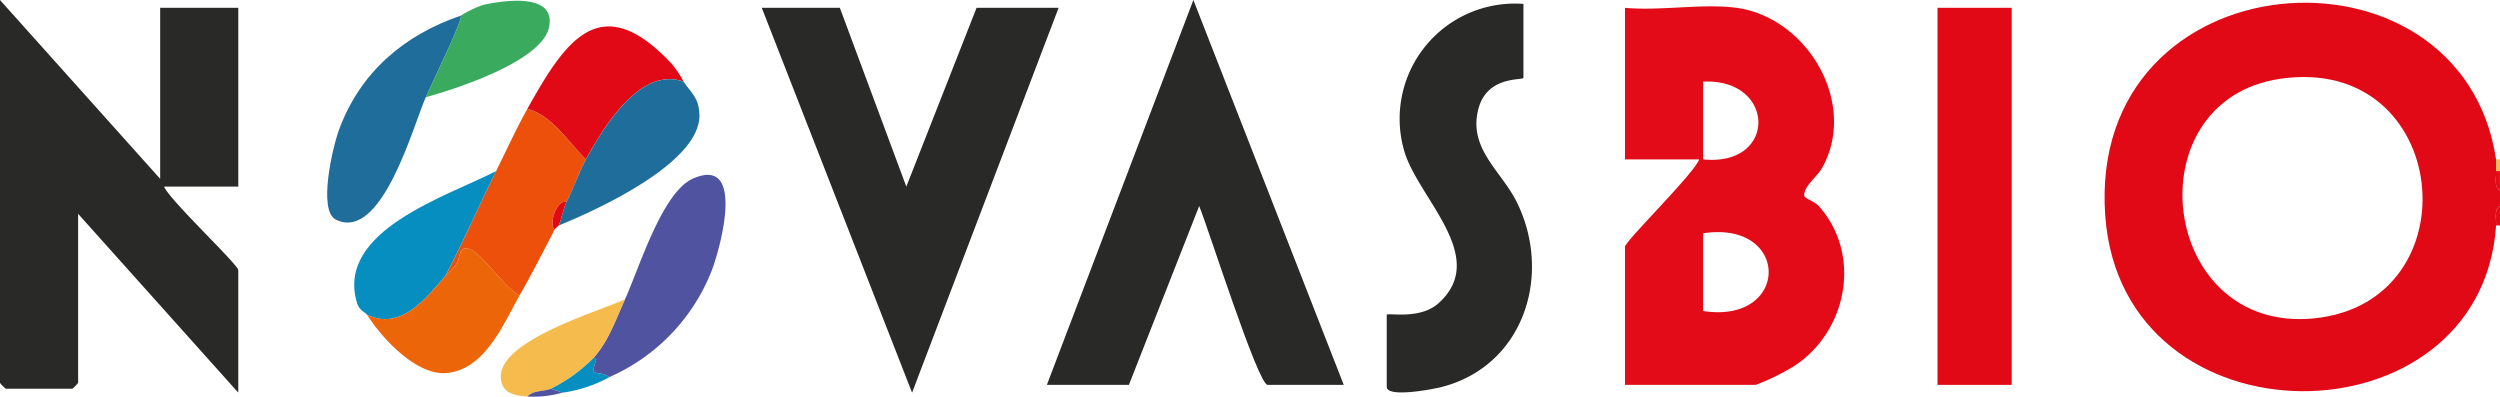 <?xml version="1.0" encoding="UTF-8"?> <svg xmlns="http://www.w3.org/2000/svg" xmlns:xlink="http://www.w3.org/1999/xlink" id="Group_85" data-name="Group 85" width="229.437" height="36.426" viewBox="0 0 229.437 36.426"><defs><clipPath id="clip-path"><rect id="Rectangle_283" data-name="Rectangle 283" width="229.436" height="36.426" fill="none"></rect></clipPath></defs><g id="Group_84" data-name="Group 84" clip-path="url(#clip-path)"><path id="Path_207" data-name="Path 207" d="M573.868,15.076c.049.327-.017.722,0,1.07.027.572-.226,1.48.358,1.784v1.427c-.594.306-.321,1.214-.358,1.784C572.51,41.4,539.564,41.725,538,20.264c-1.734-23.839,32.688-26.289,35.865-5.188m-19.8-7.4c-13.589,1.982-11.119,23.4,3.094,21.988,14.767-1.471,12.6-24.277-3.094-21.988" transform="translate(-344.79 -0.446)" fill="#e10916"></path><path id="Path_208" data-name="Path 208" d="M638.3,45.51c-.585-.3-.332-1.212-.358-1.784h.358Z" transform="translate(-408.868 -28.026)" fill="#e20b17"></path><path id="Path_209" data-name="Path 209" d="M638.308,54.453h-.358c.038-.569-.235-1.478.358-1.784Z" transform="translate(-408.872 -33.758)" fill="#e20b17"></path><path id="Path_210" data-name="Path 210" d="M638.357,41.815H638c-.017-.349.049-.744,0-1.07h.358Z" transform="translate(-408.921 -26.115)" fill="#f5bc4d"></path><path id="Path_211" data-name="Path 211" d="M425.568,1.758c6.51.871,11.153,8.74,7.9,14.645-.487.885-1.79,1.795-1.657,2.631.034.211.956.515,1.3.894,4.048,4.489,2.634,11.657-2.377,14.8a21.948,21.948,0,0,1-3.376,1.635h-12.01V23.7c0-.525,6.315-6.685,6.812-8.027h-6.812V1.758c3.2.307,7.116-.415,10.217,0m-3.047,13.914c6.876.687,6.651-7.486,0-7.135Zm0,13.914c8,1.232,8.045-8.351,0-7.135Z" transform="translate(-266.217 -1.042)" fill="#e20b17"></path><path id="Path_212" data-name="Path 212" d="M14.7,16.417V.719h7.17V17.131H15.057c.526,1.262,6.812,7.159,6.812,7.67V36.04L7.17,19.628V35.148a3.591,3.591,0,0,1-.538.535H.538A3.591,3.591,0,0,1,0,35.148V.006Z" transform="translate(0 -0.004)" fill="#292928"></path><path id="Path_213" data-name="Path 213" d="M201.866,1.994l6.1,16.411,6.448-16.411h7.529L208.494,37.316,194.7,1.994Z" transform="translate(-124.789 -1.278)" fill="#292928"></path><path id="Path_214" data-name="Path 214" d="M267.582,35.322,281.029,0l13.8,35.322h-6.99c-.882,0-5.514-14.608-6.278-16.411L275.11,35.322Z" transform="translate(-171.506)" fill="#292928"></path><path id="Path_215" data-name="Path 215" d="M366.994.947V7.726c0,.268-3.314-.245-4.131,2.843-.972,3.672,2.122,5.706,3.547,8.621,3.25,6.645.62,14.978-6.927,16.916-.821.211-5.035,1.013-5.035-.017v-6.6c0-.249,3.005.494,4.745-1.065,4.8-4.3-2.088-9.8-3.2-14.2A10.571,10.571,0,0,1,366.994.947" transform="translate(-227.181 -0.588)" fill="#292928"></path><rect id="Rectangle_282" data-name="Rectangle 282" width="6.811" height="34.606" transform="translate(177.813 0.716)" fill="#e10916"></rect><path id="Path_216" data-name="Path 216" d="M95.9,3.981c.076.6-2.16,5.134-3.226,7.492-1.128,2.494-4.007,13.32-8.248,11.239-1.681-.825-.292-6.692.293-8.274C86.686,9.116,90.739,5.745,95.9,3.981" transform="translate(-53.597 -2.552)" fill="#1f6d9b"></path><path id="Path_217" data-name="Path 217" d="M153.181,63.26c-1.136-.765-1.846.224-1.2-1.621l-.238-.163c1.364-1.536,2.032-3.528,2.868-5.352,1.306-2.851,3.406-9.841,6.245-11.085,4.829-2.116,2.541,6.3,1.706,8.474a17.734,17.734,0,0,1-9.386,9.747" transform="translate(-97.255 -28.651)" fill="#50539f"></path><path id="Path_218" data-name="Path 218" d="M126.728,32.466c-.6,1.1-1.166,2.694-1.792,3.924-.89-.341-1.659,2.116-1.076,2.5-1.079,2.1-2.06,4.016-3.226,6.065-1.367-.683-3.392-3.8-4.535-4.229-1.12-.42-.788.676-1.322,1.437a9.529,9.529,0,0,1-.955,1.009c1.656-3.152,3.078-6.449,4.661-9.633.94-1.892,1.839-3.867,2.868-5.708,2.27.586,3.777,3.051,5.378,4.638" transform="translate(-72.954 -17.836)" fill="#ed500a"></path><path id="Path_219" data-name="Path 219" d="M149.129,11.828c-3.974-1.424-7.33,4.156-8.962,7.135-1.6-1.587-3.108-4.052-5.378-4.638,3.472-6.212,6.69-11.16,13.273-4.111a9.077,9.077,0,0,1,1.067,1.614" transform="translate(-86.392 -4.334)" fill="#e10916"></path><path id="Path_220" data-name="Path 220" d="M98.9,53.359c-1.764,2.057-4.076,5.022-7.17,3.568-.151-.242-.706-.371-.915-1.042C88.728,49.2,99.1,46.039,103.56,43.726c-1.582,3.184-3,6.48-4.661,9.633" transform="translate(-58.032 -28.026)" fill="#068ec0"></path><path id="Path_221" data-name="Path 221" d="M154.249,20.465c.664,1.013,1.409,1.423,1.453,3.047.119,4.371-9.349,8.716-12.925,10.153.287-.559.434-1.584.717-2.14.626-1.23,1.188-2.82,1.792-3.924,1.632-2.98,4.988-8.56,8.962-7.135" transform="translate(-91.512 -12.97)" fill="#1f6d9b"></path><path id="Path_222" data-name="Path 222" d="M107.835,67.806c-1.452,2.55-3.123,6.776-6.675,7.119-2.766.267-5.979-3.211-7.306-5.335,3.094,1.455,5.405-1.51,7.17-3.568a9.6,9.6,0,0,0,.955-1.009c.533-.761.2-1.857,1.322-1.437,1.143.429,3.167,3.547,4.535,4.229" transform="translate(-60.155 -40.69)" fill="#ed6509"></path><path id="Path_223" data-name="Path 223" d="M108.83,9.051c1.067-2.358,3.3-6.9,3.226-7.492a9.764,9.764,0,0,1,2.059-.985c1.838-.4,6.7-1.155,6.027,2.062-.652,3.1-8.463,5.635-11.312,6.416" transform="translate(-69.754 -0.13)" fill="#39aa5e"></path><path id="Path_224" data-name="Path 224" d="M136.53,81.867a14.42,14.42,0,0,1-3.943,2.854c-.657.266-1.611.126-2.151.713-1.079-.1-2.3-.212-2.432-1.66-.309-3.457,8.921-6.123,11.394-7.259-.836,1.823-1.5,3.816-2.868,5.351" transform="translate(-82.038 -49.043)" fill="#f5bc4d"></path><path id="Path_238" data-name="Path 238" d="M144.723,91.42l.238.163c-.65,1.844.06.856,1.2,1.621a12.364,12.364,0,0,1-4.3,1.427l-1.075-.357a14.42,14.42,0,0,0,3.943-2.854" transform="translate(-90.232 -58.595)" fill="#068ec0"></path><path id="Path_240" data-name="Path 240" d="M142.491,51.617c-.283.557-.43,1.582-.717,2.141-.062.121-.291.225-.358.357-.584-.381.185-2.838,1.075-2.5" transform="translate(-90.509 -33.063)" fill="#e10916"></path><path id="Path_241" data-name="Path 241" d="M136.94,99.369l1.075.357a9.955,9.955,0,0,1-3.226.357c.54-.587,1.494-.448,2.151-.713" transform="translate(-86.392 -63.69)" fill="#50539f"></path></g></svg> 